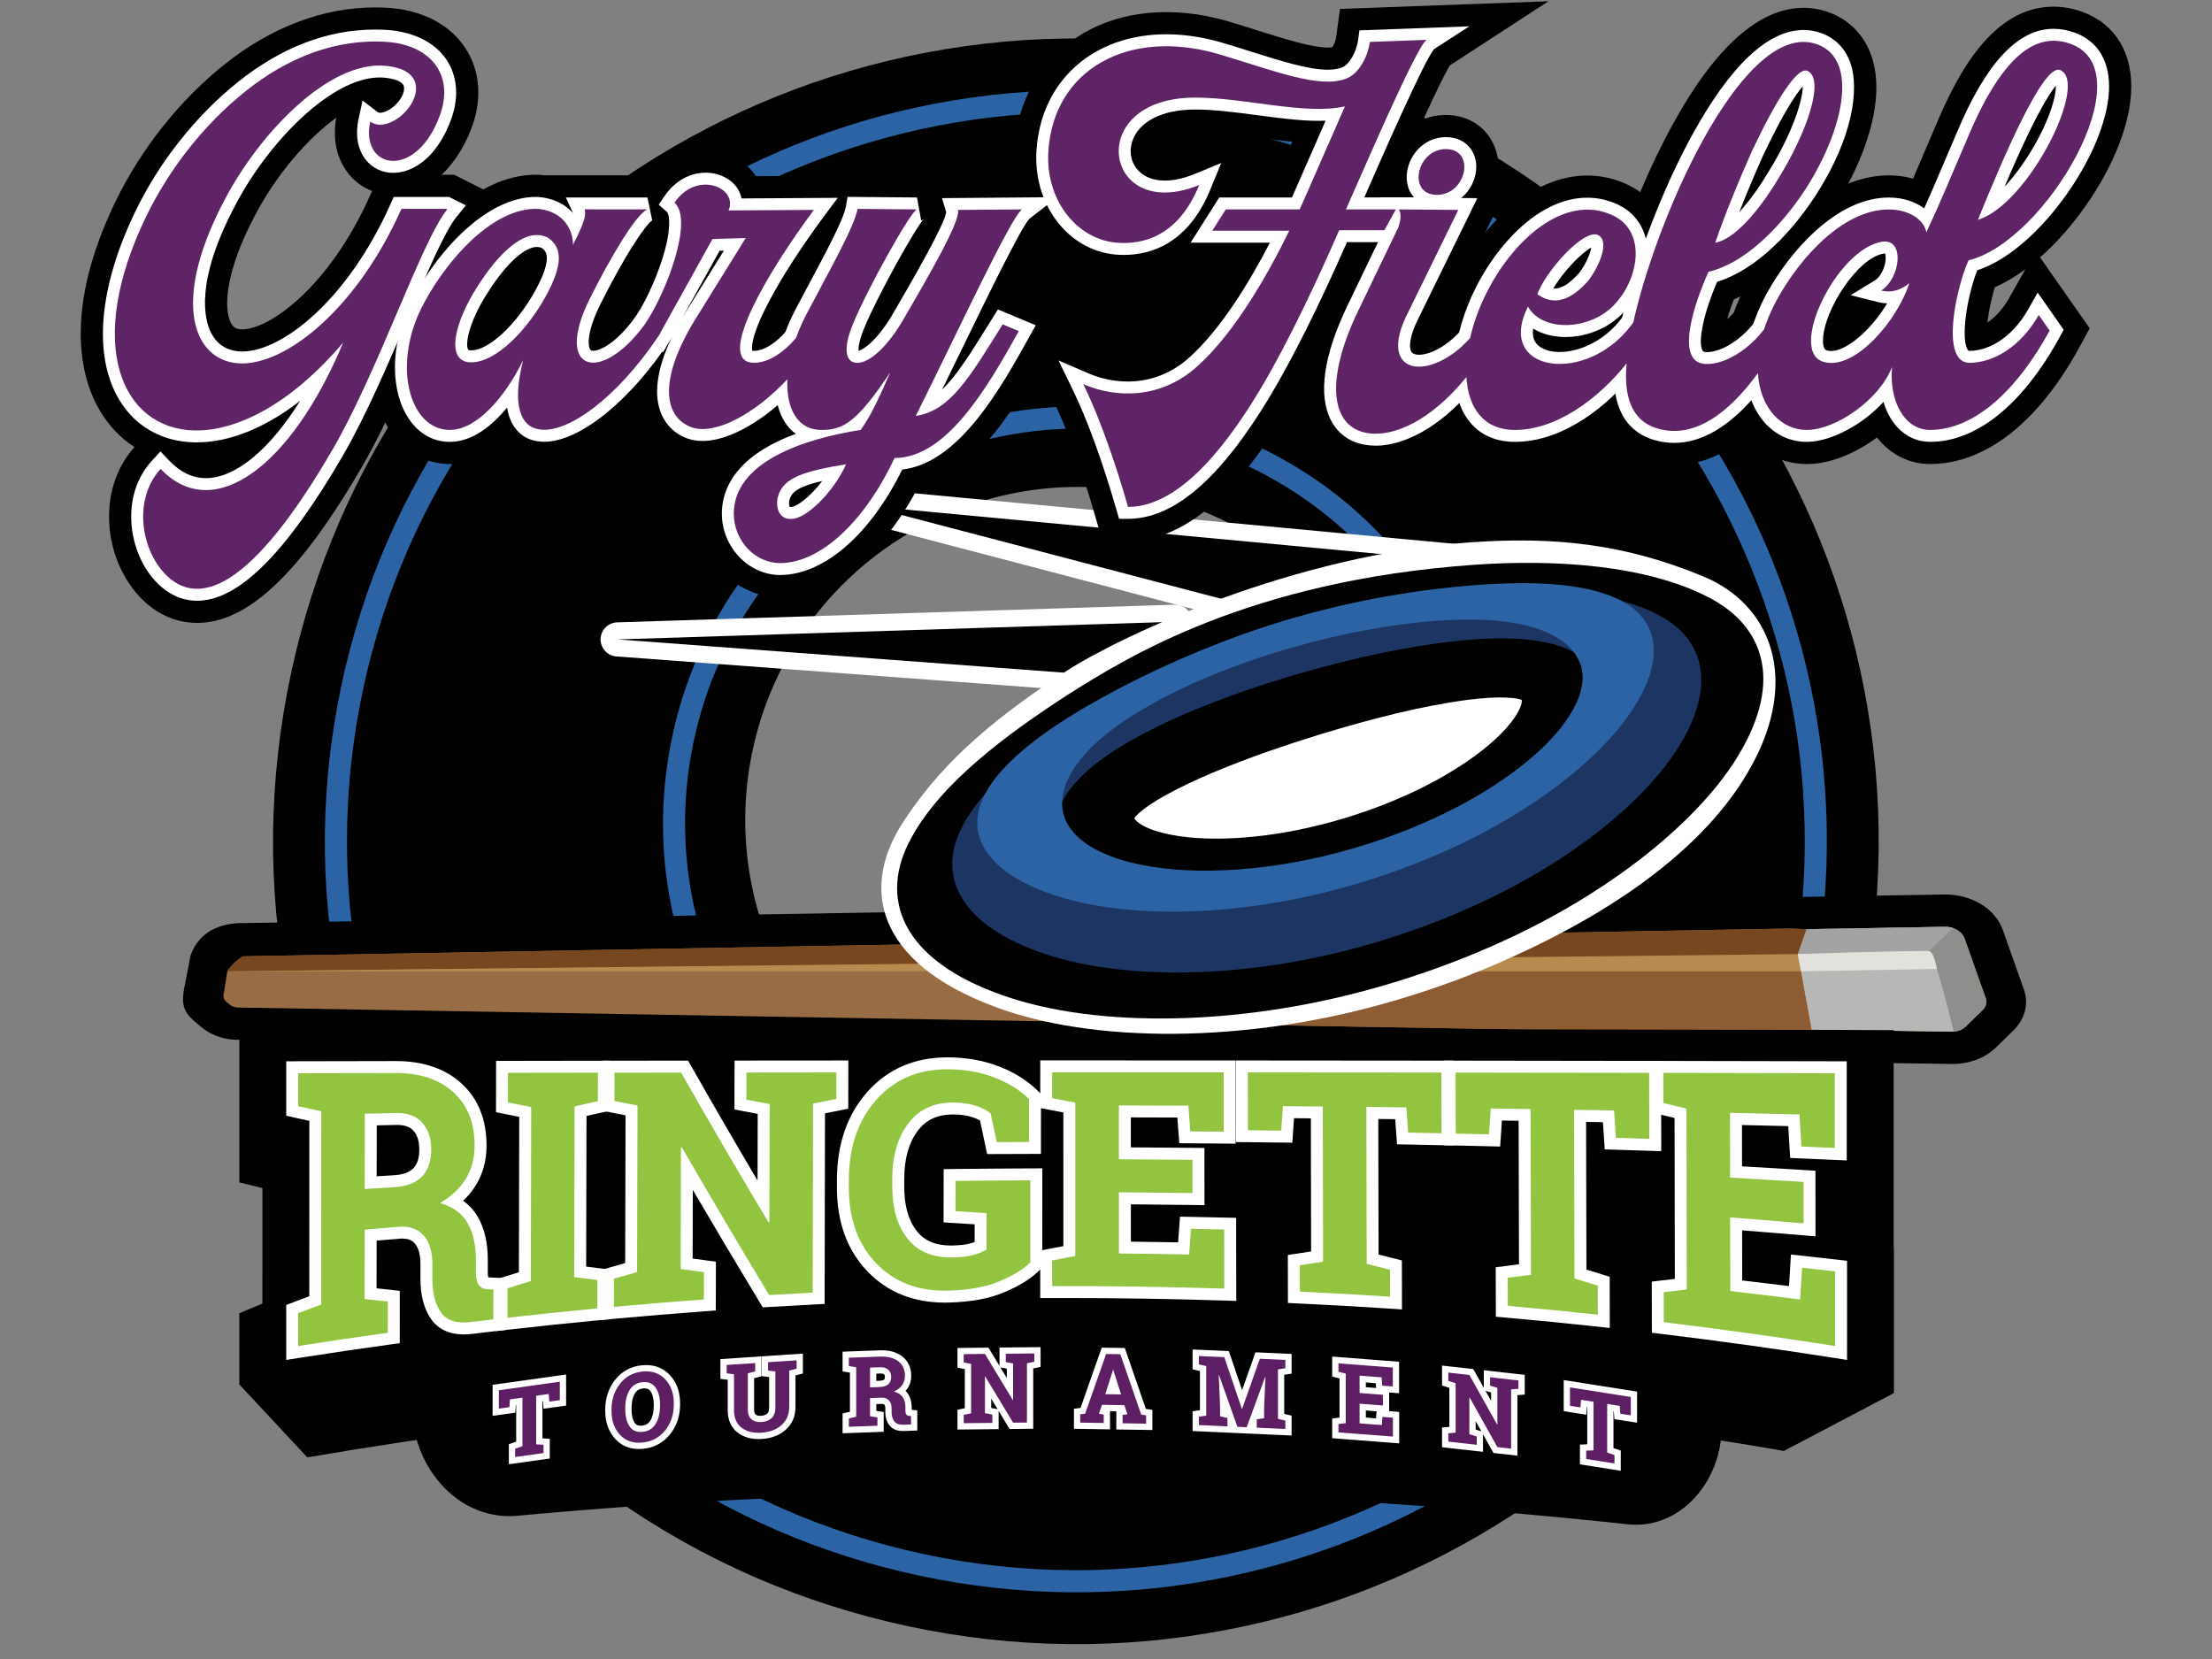 <?xml version="1.0" encoding="utf-8"?>
<!-- Generator: Adobe Illustrator 16.0.0, SVG Export Plug-In . SVG Version: 6.00 Build 0)  -->
<!DOCTYPE svg PUBLIC "-//W3C//DTD SVG 1.1//EN" "http://www.w3.org/Graphics/SVG/1.1/DTD/svg11.dtd">
<svg version="1.1" id="Layer_1" xmlns="http://www.w3.org/2000/svg" xmlns:xlink="http://www.w3.org/1999/xlink" x="0px" y="0px"
	 width="400px" height="300px" viewBox="-94.418 -64.177 400 300" enable-background="new -94.418 -64.177 400 300"
	 xml:space="preserve">
<rect x="-94.418" y="-64.177" width="400" height="300" fill="#808080" stroke="none"/>
<g>
	<path d="M159.372,96.622c-6.938,32.499-38.905,53.221-71.407,46.284c-32.5-6.935-53.221-38.904-46.284-71.405
		c6.937-32.501,38.906-53.223,71.404-46.285C145.587,32.154,166.308,64.124,159.372,96.622L159.372,96.622z M129.066-47.601
		C54.198-63.582-19.45-15.843-35.428,59.025C-51.407,133.895-3.668,207.543,71.2,223.522c74.869,15.98,148.516-31.76,164.497-106.63
		C251.675,42.026,203.937-31.622,129.066-47.601L129.066-47.601z"/>
	<path d="M128.059-42.877C55.916-58.275-15.306-12.11-30.702,60.033C-46.1,132.178,0.064,203.397,72.208,218.796
		c72.145,15.397,143.367-30.769,158.759-102.912C246.369,43.741,200.2-27.478,128.059-42.877L128.059-42.877z M69.839,229.905
		c-19.16-4.091-36.948-11.813-52.871-22.95c-15.377-10.757-28.372-24.229-38.625-40.047c-10.253-15.816-17.248-33.181-20.788-51.61
		c-3.669-19.083-3.455-38.474,0.636-57.634c4.09-19.158,11.811-36.948,22.95-52.87C-8.103-10.583,5.373-23.578,21.189-33.831
		C37.005-44.083,54.37-51.077,72.8-54.618c19.082-3.667,38.474-3.454,57.634,0.634c19.158,4.088,36.947,11.812,52.868,22.95
		c15.378,10.758,28.373,24.23,38.624,40.047c10.254,15.817,17.248,33.182,20.788,51.611c3.669,19.083,3.453,38.475-0.635,57.634
		c-4.089,19.158-11.811,36.947-22.948,52.869c-10.756,15.377-24.229,28.372-40.048,38.625
		c-15.814,10.252-33.18,17.245-51.609,20.787C108.391,234.207,88.999,233.994,69.839,229.905L69.839,229.905z"/>
	<path fill="#2B63A4" d="M127.646-40.932C56.572-56.1-13.59-10.623-28.758,60.448c-15.17,71.076,30.31,141.238,101.381,156.404
		c71.074,15.168,141.235-30.311,156.405-101.383C244.195,44.398,198.717-25.764,127.646-40.932L127.646-40.932z M71.794,220.739
		c-17.925-3.826-34.564-11.047-49.458-21.466c-14.385-10.063-26.541-22.668-36.132-37.462
		c-9.591-14.799-16.133-31.041-19.448-48.279c-3.431-17.849-3.229-35.988,0.596-53.914c3.827-17.923,11.048-34.563,21.467-49.456
		C-1.119-4.219,11.487-16.379,26.281-25.97c14.798-9.591,31.041-16.133,48.279-19.445c17.848-3.431,35.987-3.232,53.911,0.596
		c17.925,3.825,34.564,11.048,49.457,21.466c14.383,10.065,26.54,22.669,36.131,37.464c9.592,14.798,16.135,31.041,19.449,48.279
		c3.429,17.848,3.227,35.988-0.598,53.911c-3.826,17.925-11.048,34.564-21.468,49.457c-10.061,14.383-22.667,26.541-37.463,36.132
		c-14.797,9.592-31.039,16.134-48.279,19.447C107.857,224.765,89.718,224.567,71.794,220.739L71.794,220.739z"/>
	<path fill="#2B63A4" d="M115.727,14.891C77.247,6.677,39.258,31.302,31.045,69.782c-8.214,38.48,16.412,76.47,54.892,84.683
		c38.479,8.214,76.471-16.413,84.686-54.894C178.834,61.092,154.207,23.103,115.727,14.891L115.727,14.891z M85.108,158.355
		c-19.678-4.203-36.546-15.814-47.49-32.699c-10.943-16.885-14.661-37.023-10.459-56.7c4.201-19.681,15.813-36.548,32.698-47.49
		C76.742,10.52,96.879,6.804,116.559,11.005c19.68,4.2,36.545,15.813,47.491,32.699c10.945,16.883,14.659,37.021,10.46,56.701
		c-4.203,19.68-15.813,36.545-32.699,47.491C124.926,158.839,104.788,162.553,85.108,158.355L85.108,158.355z"/>
	<path d="M260.235,97.89c-1.007-0.227-2.047-0.331-3.09-0.314l-308.474,5.183l-0.04,0.002c-3.001,0.166-6.918,1.29-8.544,5.714
		l-0.036,0.093l-1.157,5.947c-0.698,3.676,0.381,4.777,2.509,6.556l0.583,0.488c1.152,0.964,2.603,1.662,4.196,2.021
		c0.752,0.171,1.533,0.261,2.314,0.271l310.036,4.366c3.086,0.043,5.993-1.041,7.977-2.97l3.124-3.047
		c2.129-2.071,2.847-4.86,1.928-7.462l-3.831-10.812C266.697,101.011,263.822,98.698,260.235,97.89L260.235,97.89z"/>
	<path fill="#986C44" d="M-50.318,108.755l279.677-5.021l2.884,0.12l25.068-0.436c1.631-0.03,3.083,0.843,3.538,2.123l3.828,10.81
		c0.26,0.731,0.058,1.515-0.542,2.099l-3.124,3.045c-0.587,0.57-1.454,0.895-2.372,0.881l-25.474-0.357l-1.697,0.837l-282.864-4.845
		c-0.562-0.009-1.097-0.195-1.491-0.524l-0.581-0.487c-0.494-0.412-0.675-1.012-0.473-1.566l0.627-3.954
		C-53.112,110.934-51.019,108.766-50.318,108.755L-50.318,108.755z"/>
	<path fill="#8E8E8D" d="M230.672,108.349l1.57-4.496l25.068-0.437c1.631-0.03,3.083,0.842,3.538,2.124l3.828,10.81
		c0.26,0.728,0.058,1.515-0.542,2.097l-3.124,3.046c-0.587,0.571-1.454,0.896-2.372,0.882l-25.474-0.358l0,0L230.672,108.349
		L230.672,108.349z"/>
	<path fill="#77481F" d="M230.631,108.474l-283.943,3.004c0.2-0.547,2.293-2.712,2.994-2.725l279.563-5.026l2.997,0.126l4.15-0.075
		C233.858,105.87,230.631,108.474,230.631,108.474L230.631,108.474z"/>
	<path fill="#A3A3A3" d="M254.364,107.807l-15.161,3.487c0,0-4.161-0.001-8.014-0.114l-0.514-2.831l1.569-4.496l25.065-0.437
		c0.212-0.003,0.422,0.01,0.63,0.035l0.813,0.186L254.364,107.807L254.364,107.807z"/>
	<path fill="#B7B7B6" d="M230.672,108.349c0,0,22.585-0.699,23.688-0.542c1.108,0.159,4.513,14.563,4.513,14.563l-25.712-0.353
		L230.672,108.349L230.672,108.349z"/>
	<polygon fill="#8D5C33" points="127.095,121.066 130.719,111.473 231.08,110.587 233.165,122.018 231.468,122.855 	"/>
	<polygon fill="#B78B4F" points="231.241,111.47 231.08,110.587 230.672,108.349 -53.312,111.478 	"/>
	<path fill="#E2E2DC" d="M231.241,111.47l24.592-0.435c0,0-0.536-3.217-1.469-3.229c-5.07-0.061-23.688,0.542-23.688,0.542
		L231.241,111.47L231.241,111.47z"/>
	<path d="M228.162,198.197c-10.139-1.74-12.818-2.148-22.997-3.499l-6.478-0.86l-5.306-0.619c-5.34-0.632-10.754-1.213-16.097-1.739
		l-9.669-0.946l-0.009-3.401l0.007,3.379l-11.362-0.815c-5.347-0.384-10.766-0.719-16.116-0.994l-6.755-0.349l-6.751-0.236
		c-9.341-0.325-18.819-0.489-28.161-0.489c-0.864,0-1.729,0.001-2.594,0.002L85.2,187.664v-0.108
		c-2.404,0.568-5.027,0.886-7.932,0.964c-0.283,0.009-0.567,0.013-0.848,0.013c-4.909,0-9.346-1.133-13.251-3.376l-0.006,3.18
		l-10.076,0.567c-2.583,0.144-5.196,0.305-7.765,0.476l-5.851,0.385l-5.831,0.471c-5.335,0.43-10.742,0.919-16.074,1.456
		l-1.503,0.151l-1.452,0.149c-5.333,0.556-10.736,1.175-16.059,1.835l-1.318,0.167l-1.208,0.154c-1.339,0.171-2.68,0.347-4.02,0.523
		c-0.408,0.055-0.82,0.095-1.225,0.124l-4.092,0.51l0.002-0.688c-0.116-0.021-0.229-0.038-0.344-0.062v0.833l-9.179,1.388
		c-5.319,0.805-10.708,1.676-16.019,2.586l-12.287-13.186v-12.878l4.168-1.744l0.007-20.887l-4.174-1.02V122.11l14.8-0.035
		c4.486-0.012,13.51-0.033,13.51-0.033c3.503,0,6.73,0.569,9.651,1.694l0.004-1.715l19.25-0.032v-0.002l18.292-0.029v0.002
		l8.473-0.01l23.979-0.023l10.669-0.006l-0.001,1.02c2.932-1.091,6.079-1.642,9.401-1.642c2.892,0,5.677,0.352,8.319,1.042v-0.432
		h14.819c6.849,0,13.702,0.004,20.548,0.008l16.917,0.007v0.002c6.881,0.005,13.764,0.012,20.644,0.02l2.904,0.001l15.818,0.019
		v0.002c6.281,0.009,12.564,0.021,18.846,0.03l2.909,0.004l15.813,0.029v0.001c7.654,0.016,15.313,0.034,22.968,0.05l10.622,0.028
		v38.657l0.052,1.87v25.102L228.162,198.197L228.162,198.197z"/>
	<path fill="#FFFFFF" d="M-26.301,148.536c1.05-0.064,2.098-0.13,3.148-0.193c1.614-0.102,2.79-0.527,3.499-1.276
		c0.71-0.749,1.056-1.844,1.059-3.339c0.002-1.517-0.349-2.646-1.07-3.448c-0.625-0.695-1.597-1.036-2.967-1.036
		c-0.061,0-0.125,0-0.186,0.002c-1.158,0.027-2.314,0.054-3.472,0.081L-26.301,148.536L-26.301,148.536z M-42.657,171.803
		l1.389-0.53c0.925-0.354,1.852-0.702,2.778-1.052l0.01-31.712c-0.829-0.182-1.657-0.364-2.488-0.549l-1.689-0.376v-9.849
		l19.83-0.038c4.954,0,8.962,1.375,11.911,4.093c2.982,2.75,4.489,6.531,4.48,11.233c-0.006,2.652-0.652,5.044-1.922,7.11
		c-0.627,1.021-1.402,1.967-2.319,2.823c1.103,0.784,1.999,1.764,2.671,2.934c1.2,2.08,1.805,4.687,1.798,7.748l-0.003,2.285
		c0,0.449,0.045,0.726,0.086,0.88c0.003,0,0.078,0.003,0.078,0.003l3.011,0.167l-0.02,9.353l-1.903,0.223
		c-1.354,0.156-2.706,0.319-4.059,0.48c-0.535,0.065-1.055,0.097-1.543,0.097c-3.284,0-5.017-1.496-5.893-2.75
		c-1.291-1.849-1.944-4.313-1.939-7.326l0.004-2.616c0.002-1.684-0.334-2.938-1-3.723c-0.332-0.394-0.934-0.916-2.285-0.916
		c-0.074,0-0.149,0.001-0.226,0.004c-1.47,0.119-2.941,0.243-4.413,0.366l-0.008,8.624c0.757,0.084,4.197,0.462,4.197,0.462
		l-0.01,9.462l-1.861,0.256c-5.365,0.741-10.805,1.542-16.169,2.38l-2.492,0.392V171.803L-42.657,171.803z"/>
	<path fill="#FFFFFF" d="M-4.807,174.107l2.158,0.005l-2.158-0.01l0.015-6.896l1.503-0.477c0.901-0.285,1.802-0.567,2.703-0.847
		l0.061-28.097c-0.823-0.165-1.647-0.33-2.469-0.494l-1.734-0.352l0.019-9.274l20.581-0.031l-0.023,9.048l-1.688,0.374
		c-0.841,0.186-1.68,0.374-2.521,0.561l-0.063,27.248l4.203,0.525l-0.021,8.993l-1.949,0.183
		c-5.387,0.513-10.843,1.081-16.213,1.691l-2.405,0.272L-4.807,174.107L-4.807,174.107z"/>
	<path fill="#FFFFFF" d="M14.453,165.426l1.555-0.45c0.875-0.253,1.751-0.506,2.627-0.754l0.067-26.717
		c-0.811-0.16-1.622-0.317-2.432-0.477l-1.748-0.345l0.022-9.048l15.465-0.018l0.622,1.094c3.821,6.727,7.756,13.514,11.941,20.591
		l0.025-12.057c-0.814-0.154-4.206-0.798-4.206-0.798l0.021-8.84l20.58-0.016l-0.017,8.719c0,0-3.385,0.679-4.209,0.844
		l-0.066,34.464l-2.044,0.105c-2.597,0.134-5.233,0.278-7.839,0.438l-1.301,0.076l-0.676-1.114
		c-4.234-6.996-8.187-13.64-11.976-20.127l-0.032,12.412c0.778,0.105,4.208,0.572,4.208,0.572l-0.023,8.82l-1.994,0.145
		c-5.386,0.396-10.847,0.846-16.228,1.34l-2.364,0.218L14.453,165.426L14.453,165.426z"/>
	<path fill="#FFFFFF" d="M76.422,171.376c-5.658,0-10.341-1.879-13.922-5.589c-3.71-3.839-5.586-8.97-5.576-15.255l0.001-1.356
		c0.012-6.451,1.862-11.799,5.493-15.894c3.683-4.152,8.552-6.258,14.472-6.258c3.32,0,6.413,0.536,9.194,1.589
		c2.81,1.067,5.194,2.543,7.089,4.389l0.654,0.634l-0.004,10.849l-2.152,0.005c-1.941,0.005-3.886,0.013-5.826,0.021l-1.756,0.009
		l-1.292-6.079c-0.423-0.249-0.938-0.467-1.541-0.649c-0.952-0.29-2.084-0.44-3.361-0.44h-0.06c-2.746,0.012-4.807,0.979-6.298,2.96
		c-1.614,2.147-2.435,5.063-2.44,8.665l-0.002,1.401c-0.006,3.466,0.772,6.194,2.316,8.113c1.385,1.725,3.381,2.564,6.102,2.564
		c0.089,0,0.181,0,0.271-0.004c1.394-0.028,2.503-0.158,3.297-0.387c0.288-0.081,0.536-0.163,0.748-0.239l0.002-3.204
		c-1.196-0.077-2.39-0.149-3.587-0.225l-2.028-0.125l0.01-9.635l2.132-0.026c4.479-0.05,9.037-0.086,13.541-0.104l2.167-0.008
		l-0.005,17.925l-0.652,0.634c-1.48,1.445-3.529,2.707-6.261,3.861c-2.713,1.146-6.011,1.751-10.082,1.849
		C76.849,171.373,76.635,171.376,76.422,171.376L76.422,171.376z"/>
	<path fill="#FFFFFF" d="M126.9,171c-9.428-0.299-18.997-0.451-28.43-0.451c-0.873,0-1.746,0.001-2.619,0.005l-2.163,0.005
		l0.001-8.591l1.75-0.339c0.812-0.157,1.624-0.313,2.437-0.469l-0.002-24.166l-4.183-0.796l0.002-8.617h6.337
		c8.946,0,17.891,0.002,26.835,0.007h2.153l0.021,15.05l-2.179-0.019c-2.012-0.021-4.027-0.037-6.037-0.05l-1.988-0.015
		l-0.355-4.646c-2.804-0.011-5.606-0.02-8.409-0.024l0.004,5.418c3.698,0.018,7.447,0.049,11.168,0.089l2.134,0.021l0.012,10.345
		l-2.192-0.033c-3.69-0.051-7.421-0.094-11.118-0.12l0.004,6.747c2.84,0.031,5.697,0.075,8.536,0.128l0.345-4.642l2.039,0.037
		c2.004,0.036,4.005,0.078,6.007,0.125l2.104,0.049l0.023,15.024L126.9,171L126.9,171z"/>
	<path fill="#FFFFFF" d="M156.802,172.455c-5.393-0.351-10.866-0.66-16.268-0.915l-2.055-0.095l-0.014-8.678
		c0,0,3.417-0.52,4.208-0.64l-0.048-24.072c-1.013-0.009-2.023-0.018-3.038-0.025l-0.316,4.426l-2.034-0.024
		c-2.004-0.024-4.008-0.047-6.012-0.067l-2.133-0.021l-0.024-14.755l2.16,0.001c11.672,0.007,23.34,0.017,35.009,0.029l2.151,0.004
		l0.037,15.335l-2.211-0.046c-2.012-0.041-4.026-0.084-6.036-0.121l-1.969-0.038l-0.331-4.549c-1.02-0.013-2.039-0.022-3.058-0.034
		l0.052,24.514c0.865,0.217,1.732,0.437,2.594,0.658l1.621,0.413l0.021,8.852L156.802,172.455L156.802,172.455z"/>
	<path fill="#FFFFFF" d="M194.283,175.7c-5.385-0.581-10.85-1.118-16.243-1.6l-1.962-0.176l-0.022-8.942l4.207-0.538l-0.063-25.95
		c-1.01-0.016-2.018-0.03-3.029-0.043l-0.314,4.703l-2.066-0.05c-2.006-0.047-4.008-0.093-6.013-0.138l-2.105-0.044l-0.038-15.301
		l2.168,0.001c11.668,0.015,23.338,0.029,35.007,0.047l2.15,0.006l0.03,16.317l-2.23-0.071c-2.012-0.067-4.022-0.128-6.034-0.19
		l-1.955-0.06l-0.333-4.918c-1.014-0.021-2.027-0.038-3.042-0.055l0.062,26.713c0.895,0.273,1.792,0.549,2.688,0.825l1.519,0.469
		l0.019,9.255L194.283,175.7L194.283,175.7z"/>
	<path fill="#FFFFFF" d="M237.1,181.35c-10.238-1.601-20.636-3.044-30.913-4.29l-1.896-0.229l-0.017-9.255
		c0,0,3.419-0.398,4.172-0.483l-0.049-29.104c-0.842-0.202-1.682-0.404-2.525-0.606l-1.652-0.395l-0.018-9.318l6.344,0.01
		c8.945,0.02,17.89,0.036,26.834,0.056l2.152,0.002v17.926l-2.253-0.099c-2.009-0.09-4.018-0.18-6.031-0.263l-1.944-0.083
		l-0.352-5.759c-2.786-0.068-5.574-0.131-8.364-0.194l0.009,7.466c3.758,0.213,7.532,0.438,11.259,0.669l2.02,0.126l0.008,11.867
		l-2.34-0.198c-3.624-0.308-7.288-0.606-10.932-0.889l0.013,9.06c2.813,0.325,5.647,0.667,8.469,1.019l0.345-5.707l2.253,0.247
		c1.995,0.216,3.988,0.438,5.982,0.667l1.913,0.22v17.932L237.1,181.35L237.1,181.35z"/>
	<path fill="#92C440" d="M-7.862,168.17c-0.34-0.51-0.509-1.259-0.507-2.248c0.002-0.762,0.004-1.523,0.005-2.285
		c0.003-2.695-0.498-4.911-1.51-6.665c-1.011-1.753-2.674-2.957-4.99-3.598c2.049-1.184,3.606-2.637,4.669-4.366
		c1.064-1.731,1.598-3.719,1.602-5.984c0.007-4.117-1.253-7.309-3.784-9.645c-2.531-2.329-6.025-3.529-10.483-3.521
		c-4.487,0.008-8.972,0.017-13.458,0.025c-1.392,0.004-2.786,0.006-4.179,0.01c0,1.987,0,3.975,0,5.962
		c1.393,0.31,2.785,0.614,4.177,0.92c-0.003,11.647-0.007,23.296-0.011,34.945c-1.388,0.516-2.777,1.039-4.167,1.57
		c0,1.977,0,3.953,0,5.93c5.397-0.846,10.8-1.642,16.208-2.388c0.001-1.881,0.003-3.764,0.005-5.644
		c-1.398-0.154-2.797-0.308-4.196-0.462c0.004-4.181,0.008-8.363,0.012-12.544c2.146-0.185,4.29-0.362,6.436-0.537
		c1.847-0.086,3.278,0.475,4.291,1.667c1.011,1.193,1.517,2.895,1.513,5.124c-0.001,0.872-0.003,1.746-0.003,2.617
		c-0.005,2.566,0.513,4.6,1.551,6.087c1.039,1.488,2.84,2.058,5.407,1.747c1.355-0.164,2.709-0.325,4.065-0.482
		c0.004-1.796,0.008-3.594,0.012-5.389c-0.323-0.017-0.646-0.034-0.97-0.054C-6.956,168.941-7.521,168.678-7.862,168.17z
		 M-18.089,148.553c-1.097,1.156-2.741,1.807-4.932,1.94c-1.814,0.112-3.629,0.225-5.442,0.342c0.005-4.539,0.006-9.08,0.012-13.617
		c1.859-0.046,3.719-0.088,5.581-0.128c2.119-0.049,3.721,0.537,4.807,1.744c1.085,1.206,1.628,2.835,1.624,4.896
		C-16.442,145.792-16.992,147.394-18.089,148.553z M-2.557,129.82c5.421-0.01,10.841-0.019,16.262-0.025
		c-0.003,1.718-0.009,3.436-0.012,5.153c-1.402,0.311-2.806,0.624-4.207,0.94c-0.027,10.293-0.049,20.589-0.074,30.881
		c1.401,0.176,2.803,0.349,4.204,0.526c-0.004,1.707-0.007,3.413-0.012,5.123c-5.419,0.514-10.836,1.081-16.25,1.693
		c0.003-1.773,0.007-3.549,0.01-5.323c1.401-0.445,2.802-0.883,4.205-1.313c0.023-10.487,0.046-20.972,0.069-31.461
		c-1.403-0.274-2.804-0.556-4.206-0.84C-2.564,133.387-2.561,131.605-2.557,129.82z M52.617,129.759
		c1.406-0.002,2.809-0.003,4.208-0.003c-0.002,1.594-0.006,3.189-0.009,4.788c-1.403,0.278-2.806,0.562-4.208,0.847
		c-0.024,11.391-0.045,22.787-0.068,34.18c-2.619,0.134-5.236,0.28-7.858,0.438c-5.271-8.71-10.538-17.588-15.802-26.719
		c-0.052,0.013-0.108,0.022-0.161,0.033c-0.019,7.324-0.038,14.649-0.054,21.976c1.404,0.188,2.805,0.38,4.208,0.568
		c-0.003,1.646-0.007,3.288-0.012,4.935c-5.424,0.397-10.846,0.843-16.265,1.342c0.003-1.695,0.007-3.394,0.012-5.089
		c1.394-0.402,2.789-0.802,4.183-1.194c0.025-10.043,0.047-20.086,0.074-30.129c-1.394-0.268-2.787-0.541-4.179-0.815
		c0.005-1.706,0.009-3.41,0.014-5.119c1.393-0.001,2.787-0.002,4.18-0.005c2.624-0.003,5.25-0.006,7.874-0.01
		c5.262,9.269,10.529,18.263,15.799,27.079c0.052-0.013,0.109-0.024,0.161-0.034c0.017-7.124,0.032-14.244,0.046-21.367
		c-1.401-0.262-2.804-0.528-4.206-0.794c0.004-1.631,0.008-3.263,0.012-4.896C44.583,129.765,48.6,129.761,52.617,129.759z
		 M78.378,149.37c4.508-0.054,9.017-0.086,13.524-0.105c0.002,4.947,0,9.898-0.001,14.846c-1.281,1.248-3.145,2.384-5.595,3.417
		c-2.451,1.035-5.549,1.589-9.296,1.682c-5.312,0.131-9.633-1.479-12.958-4.922c-3.326-3.438-4.981-8.032-4.971-13.751
		c0-0.453,0-0.905,0.001-1.356c0.01-5.916,1.659-10.759,4.948-14.462c3.285-3.707,7.573-5.534,12.857-5.534
		c3.075,0.001,5.884,0.484,8.427,1.45c2.542,0.965,4.66,2.27,6.35,3.915c-0.002,2.594-0.002,5.188-0.004,7.784
		c-1.942,0.005-3.886,0.011-5.826,0.021c-0.369-1.729-0.736-3.457-1.104-5.187c-0.719-0.599-1.667-1.082-2.845-1.441
		c-1.179-0.361-2.53-0.538-4.061-0.533c-3.435,0.012-6.107,1.28-8.016,3.82c-1.909,2.542-2.869,5.864-2.874,9.958
		c0,0.469-0.001,0.934-0.001,1.399c-0.008,3.987,0.923,7.146,2.793,9.473c1.868,2.327,4.569,3.438,8.096,3.366
		c1.584-0.032,2.87-0.187,3.849-0.47c0.983-0.28,1.752-0.604,2.31-0.967c0.001-2.193,0.003-4.386,0.005-6.576
		c-1.872-0.121-3.744-0.243-5.616-0.354C78.375,153.019,78.376,151.194,78.378,149.37z M126.954,158.154
		c0.003,3.562,0.009,7.126,0.015,10.687c-10.375-0.33-20.749-0.479-31.127-0.448c0.002-1.549,0.002-3.099,0.002-4.647
		c1.396-0.266,2.792-0.535,4.186-0.797c0-9.249,0-18.493-0.001-27.742c-1.393-0.263-2.787-0.531-4.181-0.797
		c0-1.557,0-3.111,0.001-4.669c1.393,0,2.786,0,4.179,0c8.946,0,17.891,0.001,26.833,0.005c0.005,3.57,0.01,7.141,0.014,10.715
		c-2.012-0.02-4.028-0.034-6.041-0.049c-0.119-1.552-0.239-3.104-0.357-4.652c-4.19-0.018-8.378-0.03-12.569-0.037
		c0.002,3.245,0.004,6.485,0.005,9.729c4.433,0.021,8.87,0.053,13.306,0.101c0,2.003,0.003,4.008,0.003,6.014
		c-4.434-0.063-8.872-0.111-13.307-0.135c0.002,3.685,0.004,7.369,0.005,11.057c4.232,0.038,8.463,0.102,12.695,0.19
		c0.114-1.55,0.23-3.099,0.345-4.646C122.956,158.068,124.952,158.108,126.954,158.154z M166.235,129.776
		c0.01,3.659,0.019,7.316,0.027,10.976c-2.014-0.042-4.026-0.084-6.039-0.12c-0.11-1.522-0.224-3.044-0.334-4.567
		c-2.41-0.028-4.817-0.054-7.229-0.079c0.021,9.461,0.041,18.918,0.063,28.38c1.405,0.352,2.809,0.703,4.211,1.063
		c0.004,1.623,0.009,3.249,0.012,4.872c-5.435-0.355-10.87-0.66-16.308-0.918c-0.004-1.586-0.007-3.177-0.009-4.765
		c1.403-0.212,2.81-0.425,4.208-0.633c-0.019-9.359-0.036-18.715-0.055-28.072c-2.399-0.021-4.8-0.04-7.203-0.058
		c-0.105,1.474-0.208,2.947-0.316,4.418c-2.005-0.023-4.011-0.044-6.017-0.065c-0.005-3.485-0.011-6.974-0.015-10.457
		C142.9,129.756,154.568,129.764,166.235,129.776z M203.804,129.829c0.008,3.979,0.014,7.955,0.021,11.936
		c-2.012-0.066-4.022-0.13-6.036-0.192c-0.11-1.647-0.222-3.298-0.333-4.942c-2.41-0.044-4.816-0.089-7.226-0.128
		c0.022,10.17,0.045,20.343,0.07,30.515c1.402,0.422,2.804,0.85,4.206,1.28c0.004,1.752,0.008,3.504,0.014,5.258
		c-5.425-0.584-10.854-1.119-16.282-1.604c-0.005-1.689-0.009-3.379-0.012-5.068c1.401-0.179,2.802-0.358,4.203-0.536
		c-0.024-9.992-0.046-19.984-0.07-29.976c-2.4-0.036-4.801-0.074-7.203-0.108c-0.103,1.563-0.207,3.121-0.312,4.684
		c-2.006-0.048-4.009-0.096-6.015-0.137c-0.009-3.677-0.018-7.355-0.025-11.028C180.469,129.791,192.135,129.808,203.804,129.829z
		 M237.429,165.737c0,4.495,0,8.988,0,13.484c-10.316-1.615-20.645-3.05-30.984-4.301c-0.002-1.808-0.006-3.613-0.01-5.421
		c1.39-0.159,2.781-0.322,4.17-0.483c-0.019-10.908-0.035-21.815-0.055-32.725c-1.392-0.341-2.784-0.675-4.177-1.008
		c-0.004-1.817-0.007-3.632-0.01-5.45c1.392,0.002,2.784,0.006,4.177,0.007c8.944,0.017,17.891,0.034,26.83,0.054
		c0,4.503,0,9.009,0,13.514c-2.009-0.089-4.02-0.176-6.036-0.261c-0.115-1.935-0.233-3.865-0.351-5.794
		c-4.187-0.104-8.375-0.202-12.561-0.296c0.005,3.904,0.013,7.809,0.016,11.715c4.428,0.248,8.855,0.509,13.281,0.781
		c0.001,2.496,0.001,4.995,0.005,7.492c-4.425-0.376-8.848-0.732-13.276-1.07c0.008,4.438,0.014,8.876,0.02,13.315
		c4.217,0.482,8.432,0.989,12.643,1.523c0.116-1.915,0.231-3.828,0.348-5.746C233.446,165.287,235.441,165.509,237.429,165.737z"/>
	<path d="M199.933,211.464c-66.79-7.204-133.931-7.719-200.813-1.544c-11.593,1.072-20.916-10.743-18.83-23.905
		c0.291-1.834,0.581-3.667,0.873-5.502c77.978-8.999,156.421-8.507,234.281,1.473c0.422,2.904,0.844,5.812,1.269,8.717
		C218.398,202.268,210.091,212.559,199.933,211.464L199.933,211.464z"/>
	<path fill="#FFFFFF" d="M100.839,60.761c-0.078,0-0.153-0.002-0.23-0.009L17.04,54.526c-1.636-0.122-2.89-1.502-2.855-3.142
		c0.037-1.64,1.348-2.965,2.985-3.018l100.828-3.195c0.036,0,0.069-0.001,0.102-0.001c1.421,0,2.663,0.974,2.997,2.363
		c0.341,1.422-0.362,2.888-1.683,3.51c-6.842,3.226-12.209,6.153-16.887,9.215C102.024,60.586,101.437,60.761,100.839,60.761
		L100.839,60.761z"/>
	<path d="M118.097,48.252L17.268,51.448l83.571,6.228C106.329,54.083,112.162,51.05,118.097,48.252L118.097,48.252z"/>
	<path fill="#FFFFFF" d="M127.907,47.578c-0.262,0-0.525-0.036-0.78-0.102L61.621,30.303c-1.554-0.404-2.534-1.938-2.254-3.519
		c0.262-1.485,1.554-2.546,3.036-2.546c0.095,0,0.191,0.005,0.29,0.013l106.719,9.991c1.638,0.152,2.867,1.564,2.796,3.205
		c-0.072,1.643-1.42,2.938-3.063,2.948c-0.241,0.002-24.272,0.237-40.028,6.937C128.729,47.494,128.316,47.578,127.907,47.578
		L127.907,47.578z"/>
	<path d="M169.126,37.312L62.404,27.323l65.504,17.171C144.439,37.463,169.126,37.312,169.126,37.312L169.126,37.312z"/>
	<path fill="#FFFFFF" d="M158.409,116.572c-27.688,8.306-55.787,7.792-73.02,1.272c-21.33-7.957-24.589-21.567-16.085-33.978
		c7.494-11.277,17.254-18.888,29.233-26.784c10.172-6.504,41.18-20.926,72.918-23.183c15.237-1.086,27.824,0.261,41.981,6.095
		c12.493,5.089,17.555,18.609,8.873,34.313c-6.958,12.763-21.624,24.976-44.482,35.108c-5.575,2.493-11.499,4.721-17.528,6.585
		c-0.303,0.093-0.604,0.184-0.906,0.274C159.059,116.379,158.734,116.473,158.409,116.572L158.409,116.572z"/>
	<path d="M110.694,83.793c0.2,0.458,1.827,2.269,8.003,3.212c7.74,1.178,18.941,0.184,30.386-3.339
		c0.189-0.058,0.383-0.117,0.573-0.178c3.666-1.146,7.228-2.507,10.533-4.016c8.001-3.638,14.346-8.101,17.815-12.018
		c2.477-2.797,2.876-4.587,2.745-5.064c-0.551-0.296-3.607-0.836-9.915,0.006c-7.951,1.048-17.012,3.325-26.502,6.216
		c-0.16,0.047-0.317,0.096-0.477,0.146c-3.06,0.943-6.075,1.933-9.007,2.963c-7.057,2.488-13.624,5.186-18.618,7.973
		C112.683,81.676,110.96,83.264,110.694,83.793L110.694,83.793z M157.466,113.523c-26.792,8.203-53.806,8.201-70.462,2.317
		c-18.577-6.452-22.652-17.744-16.575-28.591c5.322-9.761,16.903-18.467,28.262-25.807c10.458-6.619,32.649-20.588,73.405-23.484
		c14.837-1.055,31.212,0.06,42.441,5.876c9.856,5.074,13.488,14.83,5.682,28.101c-6.852,11.812-23.211,25.498-44.932,35.011
		c-5.388,2.376-11.108,4.514-16.934,6.309C158.056,113.344,157.763,113.435,157.466,113.523L157.466,113.523z"/>
	<path fill="#1C3562" d="M190.231,69.61c-4.681,5.597-13.145,11.755-24.303,16.786c-4.475,2.021-9.297,3.819-14.266,5.294
		c-14.926,4.479-29.78,5.498-40.052,3.67c-11.514-2.025-16.181-6.971-14.718-12.472c0.765-3.346,4.304-8.136,13.099-13.091
		c6.069-3.462,13.174-6.444,20.9-9.118c3.115-1.075,6.3-2.083,9.541-3.025c9.689-2.797,19.244-4.896,28.323-5.899
		c9.969-1.07,18.588-0.552,23.122,3.169C194.469,57.12,196.958,61.442,190.231,69.61L190.231,69.61z M173.785,42.544
		c-13.384,0.509-24.985,2.207-36.361,5.646c-2.665,0.808-5.307,1.71-7.922,2.705c-9.674,3.712-19.539,8.782-29.322,15.07
		c-9.278,6.055-17.729,12.95-21.017,20.188c-3.796,8.165-0.015,16.593,14.02,21.695c14.458,5.359,38.17,5.411,61.925-1.849
		c5.499-1.658,10.892-3.66,15.959-5.911c0.001,0,0,0,0,0c19.016-8.389,33.146-20.301,38.894-30.605
		c5.68-10.035,3.516-17.613-3.251-21.756C198.916,42.935,186.366,42.151,173.785,42.544L173.785,42.544z"/>
	<g>
		<path fill="#2B63A4" d="M187.997,67.208c-4.354,5.613-12.488,11.735-23.318,16.69c-4.338,1.99-9.031,3.75-13.866,5.183
			c-14.535,4.342-29.022,5.176-38.942,3.11c-11.132-2.288-15.474-7.54-13.911-13.374c0.818-3.541,4.365-8.623,12.696-13.771
			c5.742-3.592,12.35-6.614,19.504-9.198c2.884-1.041,5.831-1.991,8.838-2.857c8.979-2.576,17.934-4.299,26.689-4.932
			c9.606-0.653,18.235,0.22,23.023,4.166C191.446,54.567,194.249,59.025,187.997,67.208L187.997,67.208z M199.912,45.128
			c-6.248-3.99-16.947-4.332-28.261-3.449c-12.013,1.005-23.104,3.142-34.229,6.513c-2.603,0.791-5.188,1.646-7.744,2.569
			c-9.473,3.432-18.977,7.77-27.945,12.995c-8.528,5.031-15.878,10.671-18.474,16.581c-2.996,6.662,0.857,13.519,13.509,17.528
			c13.059,4.206,33.968,3.943,54.953-2.47c4.86-1.467,9.631-3.221,14.127-5.185c0,0,0,0.003,0,0
			c16.86-7.313,29.601-17.582,35.202-26.462C206.563,55.104,205.333,48.575,199.912,45.128L199.912,45.128z"/>
		<path d="M-33.617-42.881c-5.156,3.713-10.742,10.19-14.544,17.382l-0.019,0.036c-5.469,10.187-5.849,16.938-4.516,19.622
			c0.422,0.847,0.921,1.085,1.541,1.185c0.172,0.028,0.337,0.038,0.516,0.038c4.982,0,15.796-7.72,23.181-24.296l0.32-0.717
			c-1.641-0.641-3.1-1.699-4.231-3.098C-33.517-35.392-34.309-38.976-33.617-42.881L-33.617-42.881z M-58.779,48.467
			c-2.956,0-5.708-0.927-8.187-2.757l-0.063-0.046c-4.224-3.204-7.059-8.617-7.583-14.482c-0.497-5.548,1.103-10.692,4.507-14.52
			c-2.445-1.581-4.521-3.728-6.134-6.386c-2.738-4.507-3.944-10.316-3.487-16.8c0.458-6.52,2.533-13.638,6.17-21.154
			c4.609-9.535,11.593-18.34,19.662-24.796c8.476-6.781,17.919-10.364,27.309-10.364c0.88,0,1.771,0.034,2.65,0.094l0.07,0.007
			c6.024,0.489,10.855,3.069,13.602,7.263c2.571,3.927,3.044,8.85,1.327,13.862l-0.013,0.035c-1.126,3.226-3.015,6.569-5.621,9.011
			h2.291l8.378,4.198l-4.873,5.964c-1.754,2.147-5.097,9.99-8.049,16.908C-20.437,2.976-24.534,12.581-28.9,20.14
			C-40.114,39.468-49.607,48.467-58.779,48.467L-58.779,48.467z"/>
	</g>
	<path d="M-13.078,19.733c-4.615,0-8.709-2.452-11.235-6.73c-4.021-6.81-3.545-16.785,1.208-25.426
		c4.996-9.306,14.681-20.156,25.568-20.156c0.191,0,0.381,0.002,0.573,0.008l0.127,0.006l0.128,0.01
		c0.251,0.02,0.501,0.044,0.747,0.075H22.66l2.458,11.824c0.571-0.249,0.868-0.517,0.871-0.518
		c-0.558,0.507-1.771,2.184-3.403,4.891L32.703-4.41L30.17-0.546c-3.743,5.705-8.044,10.614-12.446,14.197
		c-4.938,4.02-9.551,6.059-13.717,6.059H4.005c-0.622,0-1.237-0.048-1.832-0.141c-2.41-0.352-4.531-1.497-6.104-3.269
		C-6.88,18.581-9.948,19.733-13.078,19.733L-13.078,19.733z"/>
	<path d="M32.644,19.569c-1.394,0-2.729-0.21-3.965-0.631l-0.139-0.048c-3.521-1.284-6.134-3.923-7.359-7.428
		c-0.998-2.857-1.054-6.119-0.173-9.754l-8.597-4.438l4.376-5.836c1.118-1.49,2.858-4.688,4.223-8.471
		c1.231-3.407,1.543-5.611,1.573-6.641l-3.213-2.804l3.089-4.525c2.579-3.778,6.485-5.945,10.719-5.945
		c3.784,0,7.185,1.732,9.097,4.637l22.792-0.139l-7.357,9.915c-1.522,2.052-2.894,4.001-4.119,5.824l7.807,12.1l-1.679,3.188
		c-2.815,5.347-7.031,10.457-11.875,14.388C44.129,15.975,38.477,19.569,32.644,19.569L32.644,19.569z"/>
	<g>
		<path d="M46.647,43.811c-8.016,0-14.538-6.775-14.538-15.103c0-4.558,1.874-11.011,10.81-15.877
			c0.105-0.059,0.211-0.115,0.316-0.173c-2.659-5.894-1.645-14.681,2.751-22.939c0.777-1.497,1.613-3.056,2.499-4.708
			c2.129-3.977,5.691-10.629,6.1-12.479l0.883-5.151l15.968,0.14l0.029,0.155l37.177-0.303L94.609-21.783
			c-0.989,1.423-3.124,5.539-5.579,10.462l9.523,3.992l-3.344,6.019C90.039,8,82.503,21.567,71.4,24.317
			C64.927,36.426,55.644,43.811,46.647,43.811L46.647,43.811z"/>
		<path d="M121.697-40.363c-4.877,0-7.126,1.634-7.568,3.034c-0.134,0.429-0.093,0.859,0.127,1.156
			c0.302,0.41,1.019,0.646,1.968,0.646c1.095,0,2.439-0.315,3.883-0.909l8.375-3.44C126.114-40.155,123.797-40.363,121.697-40.363
			L121.697-40.363z M136.598-32.478c0.767-1.739,1.698-3.874,2.664-6.079c-2.196-0.196-4.427-0.489-6.617-0.782l-2.812,6.861
			H136.598L136.598-32.478z M104.923,33.653l-1.284-4.461c-2.474-8.598-5.142-15.929-7.708-21.2L88.661-6.946l15.256,6.573
			c1.795,0.771,3.74,1.181,5.615,1.181c3.184,0,6.033-1.132,8.479-3.364l0.026-0.027c3.271-2.946,6.842-7.676,10.396-13.704h-10.446
			c-2.738,1.459-5.819,2.215-9.17,2.215c-0.595,0-1.205-0.023-1.813-0.072l-0.058-0.005c-5.352-0.48-10.161-3.233-13.543-7.748
			c-3.249-4.337-4.802-9.876-4.378-15.595c0.521-7.281,3.509-13.492,8.644-17.94c4.942-4.289,11.448-6.554,18.81-6.554
			c3.584,0,7.307,0.548,11.063,1.625l0.063,0.021c1.842,0.548,3.596,1.102,5.294,1.636c5.106,1.607,9.934,3.126,12.776,3.126
			c0.4,0,0.67-0.035,0.835-0.064c0.244-0.353,0.58-1.064,0.684-1.795l0.706-5.131l37.705-1.386L167.76-52.351
			c-1.768,2.918-6.384,13.206-9.326,19.871h9.999l-8.854,16.097h-7.813c-4.746,10.621-9.151,19.344-13.113,25.964
			c-9.748,16.204-19.259,24.07-29.088,24.07h-4.641V33.653z"/>
	</g>
	<path d="M154.358,20.423c-0.867,0-1.73-0.071-2.559-0.209c-4.006-0.657-7.243-2.974-9.085-6.515
		c-2.994-5.762-1.973-14.216,2.961-24.443l6.783-14.096l-3.509-7.72l7.003,0.06c0.09-2.549,1.104-5.114,2.819-7.091
		c2.124-2.447,5.056-3.795,8.257-3.795c2.803,0,5.312,1.046,7.071,2.942c1.575,1.703,2.446,3.992,2.446,6.449
		c0,0.558-0.046,1.12-0.134,1.676l2.72,0.024L166.791-7.093c0.621-0.687,1.244-1.504,1.832-2.473l5.113-8.428l9.236,14.317
		l-1.813,3.239c-3.576,6.386-7.93,11.671-12.591,15.288C163.865,18.495,158.955,20.423,154.358,20.423L154.358,20.423z"/>
	<path d="M179.541,19.733c-5.359,0-9.763-2.354-12.396-6.634c-3.982-6.467-3.309-17.082,1.716-27.043
		c2.393-4.79,5.714-9.191,9.338-12.381c4.544-3.998,9.528-6.11,14.414-6.11c2.442,0,4.823,0.521,7.076,1.55
		c3.985,1.811,6.667,5.184,7.54,9.493c0.691,3.404,0.166,7.206-1.354,10.675c0.063,0.049,0.123,0.102,0.186,0.156
		c0.61,0.516,1.307,1.101,2.012,1.806l3.264,3.263l-2.214,4.054c-2.973,5.441-7.24,10.514-12.018,14.286
		C191.397,17.353,185.324,19.733,179.541,19.733L179.541,19.733z"/>
	<g>
		<path d="M219.125-10.048c-0.509,1.305-0.913,2.519-1.22,3.593c1.001-0.871,2.041-2.058,2.915-3.606l0.592-1.051
			C220.606-10.689,219.838-10.34,219.125-10.048L219.125-10.048z M208.326,19.919c-1.643,0-3.288-0.245-4.893-0.729
			c-4.051-1.214-7.048-3.935-8.66-7.866c-1.214-2.96-1.598-6.604-1.142-10.831l0.007-0.046c0.312-2.716,0.825-5.657,1.52-8.739
			l0.014-0.057c2.5-10.613,7.42-23.349,12.837-33.237c7.699-14.049,15.677-21.176,23.715-21.176c1.617,0,3.206,0.292,4.73,0.866
			c3.642,1.367,6.349,4.21,7.6,8.005c1.257,3.79,1.091,8.429-0.476,13.788c-1.293,4.427-3.5,9.121-6.375,13.569l-0.029,0.042
			c-3.198,4.867-6.405,8.409-9.39,10.987l7.628,10.892l-1.828,3.356C225.93,12.794,217.43,19.919,208.326,19.919L208.326,19.919z"/>
		<path d="M266.31-12.233c-0.645,2.07-1.124,4.45-1.338,6.362c1.355-0.894,2.75-2.333,3.905-4.38l2.954-5.231
			C269.99-14.128,268.134-13.034,266.31-12.233L266.31-12.233z M232.296,19.737c-5.184,0-9.89-2.845-12.585-7.609
			c-4.043-7.141-3.035-17.105,2.695-26.659c6.708-11.226,15.941-17.931,24.69-17.931c1.019,0,2.039,0.089,3.032,0.266l0.126,0.024
			c0.433,0.088,0.854,0.189,1.267,0.307c0.493-1.147,1-2.336,1.556-3.646c0.757-1.771,1.596-3.742,2.61-6.098
			c3.844-9.183,10.222-21.365,21.249-21.365c1.72,0,3.479,0.321,5.235,0.952l0.051,0.018c5.962,2.209,9.141,7.558,8.726,14.673
			c-0.377,6.492-3.75,14.443-9.252,21.809c-2.267,3.037-4.707,5.695-7.204,7.891l8.977,12.827l-1.831,3.356
			c-7.437,13.657-17.042,21.18-27.044,21.18c-3.404,0-6.578-1.423-8.932-4.007c-0.232-0.256-0.455-0.52-0.667-0.794
			c-3.853,2.857-8.339,4.722-12.371,4.802C232.515,19.735,232.403,19.737,232.296,19.737L232.296,19.737z"/>
	</g>
	<path fill="#FFFFFF" d="M-58.779,44.458c-2.079,0-4.032-0.665-5.805-1.974c-3.362-2.55-5.608-6.904-6.036-11.66
		c-0.404-4.516,0.896-8.66,3.658-11.667l1.562-1.696l1.591,1.668c1.996,2.092,4.219,3.155,6.607,3.155
		c5.407,0,11.608-5.23,17.056-13.973c-6.321,4.901-12.759,7.511-18.773,7.511c-0.164,0-0.326-0.002-0.486-0.008
		c-5.764-0.167-10.522-2.872-13.407-7.624c-4.824-7.943-3.781-20.383,2.866-34.126C-65.592-34.942-59-43.256-51.388-49.347
		c7.867-6.294,16.213-9.484,24.805-9.484c0.788,0,1.585,0.028,2.371,0.083c4.789,0.391,8.543,2.329,10.598,5.465
		c1.878,2.869,2.195,6.551,0.887,10.366c-2.571,7.37-7.144,9.992-10.566,9.994c-1.98,0-3.742-0.828-4.955-2.331
		c-1.488-1.841-1.96-4.472-1.328-7.407l0.718-3.334l2.708,2.075c0.074,0.058,0.204,0.131,0.481,0.131
		c0.702,0,1.888-0.499,2.95-1.611c0.903-0.945,1.416-2.034,1.375-2.914c-0.064-1.281-2.226-1.682-3.508-1.808
		c-0.309-0.031-0.621-0.045-0.938-0.045c-8.679,0-19.991,11.591-25.913,22.794c-7.578,14.116-5.727,21.007-4.579,23.315
		c0.949,1.909,2.466,3.037,4.51,3.357c0.365,0.059,0.744,0.088,1.136,0.088c7.25,0,19.122-9.348,26.841-26.673l0.572-1.279h10
		l3.056,1.529l-1.706,2.087c-2.113,2.59-5.28,10.011-8.632,17.872c-3.57,8.369-7.616,17.853-11.861,25.201
		C-42.648,35.845-51.286,44.458-58.779,44.458L-58.779,44.458z"/>
	<path fill="#FFFFFF" d="M2.674-19.523c-2.267,0-5.659,3.139-8.849,8.19l-0.017,0.027c-3.272,5.017-4.18,9.229-3.578,10.341
		c0.022,0.041,0.079,0.147,0.546,0.147c3.19,0,8.16-4.616,11.561-10.74c3.282-5.981,2.008-7.238,1.207-7.784
		C3.266-19.464,2.978-19.523,2.674-19.523L2.674-19.523z M-13.078,15.726c-3.206,0-5.97-1.691-7.782-4.761
		c-3.269-5.533-2.752-14.166,1.283-21.481C-14.77-19.49-6.081-28.569,2.461-28.569c0.144,0,0.288,0.004,0.432,0.009l0.089,0.005
		c2.587,0.197,4.749,1.253,6.228,2.906l-1.301-2.819H22.66l0.861,4.138c0.012-0.005,0.021-0.01,0.035-0.017
		c-1.052,0.598-4.667,5.701-9.404,15.179c-2.43,4.896-2.305,7.453-1.848,8.192c0.064,0.101,0.141,0.228,0.544,0.228
		c1.696,0,4.991-2.169,8.215-6.928l1.589-2.349l5.051,5.929L26.819-2.74C19.586,8.292,10.418,15.705,4.008,15.705l0,0
		c-0.421,0-0.834-0.031-1.23-0.094c-1.775-0.255-3.238-1.168-4.229-2.643c-0.632-0.943-1.057-2.09-1.275-3.44
		C-5.407,12.781-8.968,15.726-13.078,15.726L-13.078,15.726z"/>
	<path fill="#FFFFFF" d="M29.066-6.888c0.104-0.169,0.205-0.342,0.313-0.514l7.103-11.45l-0.771,0.024L29.066-6.888L29.066-6.888z
		 M32.644,15.56c-0.958,0-1.858-0.141-2.678-0.418l-0.049-0.017c-2.404-0.88-4.118-2.604-4.951-4.989
		c-1.272-3.641-0.364-8.565,2.629-14.374l-2.086,3.753L18.466-4.12l1.53-2.042c1.903-2.538,4.14-7.247,5.437-11.45
		c1.579-5.112,1.27-7.799,0.703-8.294l-1.445-1.259l1.082-1.585c1.819-2.668,4.52-4.198,7.409-4.198
		c2.396,0,4.601,1.087,5.751,2.836c0.372,0.564,0.62,1.18,0.741,1.816l17.396-0.108l-2.577,3.473
		c-4.091,5.514-7.624,11.002-9.948,15.452c-3.305,6.328-3.034,8.337-2.924,8.718c0.116,0.017,0.24,0.026,0.369,0.026
		c1.973,0,5.385-1.976,8.512-7.541l1.754-3.125l4.506,6.988l-0.588,1.115C50.793,6.924,40.019,15.56,32.644,15.56L32.644,15.56z"/>
	<path fill="#FFFFFF" d="M76.69-25.933L76.69-25.933L76.69-25.933z M48.457,27.504c0.022,0,0.042-0.002,0.063-0.004l0.099-0.008
		h0.098c0.298,0,1.599-0.448,3.587-2.437c0.694-0.695,1.354-1.457,1.961-2.259c-3.942,0.907-5.503,1.866-5.909,3.373
		c-0.19,0.726-0.032,1.212,0.061,1.331C48.425,27.502,48.438,27.504,48.457,27.504L48.457,27.504z M46.647,39.802
		c-5.708,0-10.531-5.08-10.531-11.092c0-3.47,1.513-8.432,8.723-12.358c1.468-0.801,3.039-1.488,4.64-2.078
		c-0.825-0.6-1.533-1.377-2.096-2.319c-2.758-4.596-1.892-12.784,2.158-20.377c0.764-1.464,1.598-3.023,2.482-4.674
		c2.732-5.1,6.131-11.45,6.512-13.672l0.311-1.81l12.558,0.11l0.756,4.171c0.318-0.12,0.482-0.281,0.488-0.287
		c-1.391,1.358-8.418,13.969-10.646,19.408l-0.021,0.048c-0.993,2.262-1.196,3.752-1.143,4.383c0.965-0.212,3.545-2.046,6.325-6.89
		l0.247-0.423c3.144-5.419,8.951-15.421,9.273-17.756l-0.762-2.536l20.854-0.172l-5.034,3.89
		c-1.463,1.499-7.427,13.737-12.22,23.582c-1.173,2.406-2.369,4.858-3.562,7.295c2.534-2.377,4.969-6.276,8.335-11.672l1.746-2.797
		l6.832,2.866l-1.17,2.107c-5.095,9.169-12.682,22.826-22.966,23.98C62.933,32.526,54.546,39.802,46.647,39.802L46.647,39.802z"/>
	<path fill="#FFFFFF" d="M107.941,29.645l-0.448-1.563c-2.54-8.815-5.292-16.371-7.955-21.847l-2.545-5.229l5.34,2.302
		c2.292,0.988,4.782,1.507,7.202,1.507c4.151,0,8.017-1.525,11.18-4.412c5.702-5.139,10.827-13.589,14.508-20.7h-14.344l5.184-8.173
		h13.146c0.865-1.94,2.299-5.22,3.794-8.648c0.763-1.739,1.544-3.529,2.291-5.232c-0.402,0.015-0.813,0.023-1.238,0.023
		c-3.471,0-7.353-0.518-11.104-1.017c-3.798-0.506-7.725-1.029-11.251-1.029c-5.975,0-10.233,2.178-11.394,5.827
		c-0.521,1.676-0.261,3.408,0.72,4.743c1.082,1.472,2.93,2.281,5.2,2.281c1.637,0,3.453-0.405,5.405-1.208l4.778-1.962l-1.96,4.778
		c-4.009,9.78-10.713,11.834-15.628,11.834c-0.491,0-0.992-0.021-1.495-0.062c-4.224-0.379-8.022-2.565-10.714-6.159
		c-2.669-3.559-3.942-8.141-3.588-12.893c0.887-12.429,10.313-20.785,23.453-20.785c3.21,0,6.56,0.495,9.954,1.471
		c1.837,0.55,3.578,1.096,5.262,1.625c5.645,1.779,10.519,3.31,13.98,3.31c0.968,0,1.793-0.122,2.451-0.369l0.049-0.019l0.047-0.015
		c1.261-0.403,2.634-2.701,2.939-4.917l0.25-1.795l19.861-0.729l-6.396,4.153c-1.766,2.141-9.153,18.966-11.955,25.349
		c-0.223,0.509-0.434,0.991-0.631,1.442h9.363l-4.445,8.08h-8.047c-5.087,11.556-9.777,20.943-13.946,27.916
		c-8.956,14.886-17.344,22.118-25.649,22.118H107.941L107.941,29.645z"/>
	<path fill="#FFFFFF" d="M154.358,16.417c-0.645,0-1.28-0.053-1.888-0.156c-2.79-0.46-4.938-1.986-6.197-4.413
		c-2.389-4.597-1.351-11.808,3.016-20.851l7.158-14.878c0.297-1.065,0.277-1.267,0.154-1.537L155.2-28.5l6.11,0.053
		c-0.875-0.952-1.356-2.26-1.356-3.69c0-3.498,2.846-7.243,7.077-7.243c2.144,0,3.43,0.9,4.129,1.657
		c0.892,0.958,1.379,2.282,1.379,3.724c0,2.064-1.005,4.215-2.707,5.625l2.902,0.027L162.174-6.794
		c-1.744,3.377-1.851,5.433-1.364,6.23c0.217,0.354,0.68,0.537,1.376,0.537c2.652,0,6.894-2.565,9.866-7.466l1.789-2.95l4.457,6.906
		l-0.637,1.133C169.891,11.471,160.528,16.417,154.358,16.417L154.358,16.417z"/>
	<path fill="#FFFFFF" d="M186.471-12.019c0.098,0.01,0.19,0.017,0.288,0.017l0,0c0.169,0,0.34-0.018,0.511-0.053
		c1.162-0.235,2.415-1.13,3.86-2.742c1.436-1.914,2.05-3.687,2.197-4.615C191.614-18.502,188.253-15.069,186.471-12.019
		L186.471-12.019z M179.541,15.726c-3.974,0-7.077-1.636-8.98-4.726c-3.22-5.229-2.463-14.524,1.879-23.14
		c3.756-7.509,11.296-16.288,20.173-16.288c1.864,0,3.684,0.402,5.413,1.19c2.788,1.268,4.662,3.627,5.274,6.644
		c0.836,4.11-0.773,9.232-4.005,12.753c-2.519,2.841-6.577,4.606-10.607,4.606c-2.26,0-4.271-0.538-5.873-1.533
		c-0.125,0.94-0.006,1.75,0.366,2.379c0.652,1.109,2.131,1.785,4.059,1.857c0.138,0.005,0.267,0.007,0.4,0.007
		c3.342,0,8.468-1.864,11.915-7.122l1.36-2.077l1.866,1.634c0.224,0.196,0.461,0.395,0.695,0.595
		c0.579,0.486,1.178,0.99,1.759,1.573l1.145,1.142l-0.775,1.418C200.583,5.831,190.284,15.726,179.541,15.726L179.541,15.726z"/>
	<path fill="#FFFFFF" d="M224.391-36.036c-1.219,2.73-2.776,6.343-4.292,10.212c1.629-1.765,3.467-4.222,5.367-7.422l0.018-0.033
		c4.423-7.176,6.104-12.956,6.093-15.284C230.47-47.31,228.209-44.108,224.391-36.036L224.391-36.036z M208.326,15.909
		c-1.25,0-2.507-0.187-3.734-0.559c-3.769-1.13-8.038-4.551-6.975-14.429c0.299-2.593,0.785-5.39,1.45-8.334
		c2.391-10.15,7.278-22.801,12.457-32.25c6.94-12.667,13.735-19.091,20.196-19.091c1.133,0,2.247,0.204,3.321,0.608
		c2.527,0.949,4.328,2.855,5.205,5.51c1.484,4.476,0.573,13.11-6.41,23.922c-5.313,8.073-11.717,13.648-17.747,15.502
		c-2.401,5.582-3.533,10.814-2.639,12.407c0.07,0.125,0.133,0.237,0.478,0.281c0.112,0.01,0.233,0.015,0.354,0.015
		c2.788,0,7.249-2.658,10.031-7.583l1.686-2.983l4.706,6.724l-0.637,1.175C225.321,5.531,217.701,15.909,208.326,15.909
		L208.326,15.909z"/>
	<g>
		<path fill="#FFFFFF" d="M277.354-48.69c-0.865,1.051-2.466,3.45-5.069,8.872c-1.419,2.951-2.847,6.189-4.209,9.39
			c3.423-3.644,6.695-9.088,8.314-13.718C277.173-46.382,277.363-47.843,277.354-48.69L277.354-48.69z M246.298-18.336
			c-4.747,0.672-10.94,10.251-11.064,15.63c-0.041,1.762,0.556,1.869,0.841,1.922l0.079,0.017c0.187,0.04,0.392,0.062,0.596,0.062
			c2.714,0,7.228-3.795,10.077-8.614c-0.532-0.017-1.067-0.093-1.599-0.226l-4.997-1.249l4.396-2.688
			c0.861-0.526,1.633-1.866,1.876-3.255c0.147-0.854,0.038-1.415-0.058-1.604c-0.013-0.002-0.026-0.002-0.038-0.002
			C246.377-18.341,246.339-18.339,246.298-18.336L246.298-18.336z M232.296,15.727c-3.776,0-7.091-2.032-9.098-5.575
			c-3.323-5.866-2.335-14.323,2.645-22.62c4.622-7.725,12.628-15.986,21.254-15.986c0.783,0,1.567,0.069,2.325,0.204l0.045,0.009
			c1.598,0.32,2.979,0.928,4.064,1.762c1.1-2.45,2.054-4.688,3.237-7.463c0.751-1.775,1.592-3.748,2.614-6.112
			c5.314-12.717,11.06-18.913,17.551-18.913c1.273,0,2.539,0.235,3.877,0.713c4.273,1.583,6.443,5.378,6.136,10.689
			c-0.332,5.643-3.494,12.988-8.464,19.646c-4.826,6.463-10.354,10.994-15.346,12.615c-1.854,4.702-3.038,12.343-1.721,14.384
			c0.123,0.192,0.171,0.192,0.325,0.192c3.077,0,7.487-1.984,10.632-7.556l1.685-2.982l4.705,6.724l-0.642,1.174
			c-6.704,12.311-15.057,19.09-23.524,19.09c-2.296,0-4.357-0.935-5.967-2.699c-1.091-1.202-1.924-2.753-2.452-4.517
			c-3.893,4.237-9.553,7.139-13.646,7.214C232.458,15.726,232.377,15.727,232.296,15.727L232.296,15.727z"/>
		<path fill="#5E2466" d="M-13.545-26.312c-4.61,5.644-12.32,28.873-20.692,43.356c-9.875,17.023-20.784,29.815-29.061,23.7
			c-5.457-4.134-7.433-14.293-2.071-20.125c9.688,10.158,23.794-0.751,33.012-22.854C-41.949,9.052-51.73,13.849-59.349,13.661
			c-13.074-0.377-19.845-15.52-8.654-38.656c4.137-8.559,10.439-16.646,17.964-22.665c7.524-6.021,16.271-9.595,25.675-8.936
			c8.088,0.659,11.946,6.112,9.593,12.979c-4.232,12.133-14.578,10.157-12.696,1.411c2.822,2.163,8.464-2.162,8.275-6.206
			c-0.094-1.881-1.599-3.481-5.454-3.856c-10.347-1.034-22.854,12.321-28.969,23.887c-9.594,17.87-6.302,28.592,1.505,29.814
			c8.183,1.317,21.82-8.841,30.285-27.84h8.088L-13.545-26.312z M78.812-26.216L90.38-26.31c-2.07,1.6-11.097,21.068-19.188,37.339
			C77.4,10.089,80.788,4.257,86.9-5.524l2.915,1.221c-5.644,10.159-13.073,22.95-22.479,22.95
			c-5.079,10.91-13.073,18.997-20.69,18.997c-4.608,0-8.371-4.137-8.371-8.933c0-9.313,12.605-13.543,22.947-15.142
			c1.79-2.54,2.917-4.891,5.363-10.44c-5.925,8.842-8.371,10.44-12.415,10.44c-4.464,0-6.427-3.92-6.2-9.162
			c-5.832,6.21-13.001,10.151-17.316,8.69c-4.889-1.787-6.207-8.277,0.564-19.375l9.217-14.859l-6.019,0.188L24.975-3.972
			l0.037,0.044c-0.11,0.167-0.224,0.325-0.334,0.49l-0.042,0.076l-0.007-0.003C17.178,7.758,8.186,14.304,3.1,13.469
			c-3.387-0.471-4.986-4.421-2.916-12.508C-3.108,7.64-8.187,13.565-13.078,13.565c-7.431,0.003-10.627-12.131-4.61-23.041
			c4.233-7.9,12.51-17.212,20.503-16.931c3.668,0.281,6.303,2.728,6.396,6.489c1.036-2.07,2.634-5.174,2.069-6.397H22.66
			c-2.162,0.94-6.863,9.031-10.438,16.178c-6.55,13.191,1.946,15.468,9.832,4.792c3.918-5.585,9.064-19.079,5.497-22.188
			c4.046-5.926,11.568-2.728,9.781,1.41l15.424-0.095C44.103-14.553,35.734,0.025,41.093,1.342c2.218,0.428,5.361-0.782,8.437-4.405
			c0.519-1.449,1.147-2.907,1.913-4.342c3.479-6.677,8.654-15.706,9.217-18.997l10.721,0.095
			c-1.222,0.471-9.03,14.577-11.379,20.314c-1.694,3.856-2.071,7.43,0.658,7.43c2.162,0,5.455-2.916,8.372-7.995
			C73.453-14.176,79.377-24.335,78.812-26.216z M4.604-21.23c-4.232-2.069-9.217,3.386-12.603,8.747
			c-4.234,6.487-6.019,13.825-1.224,13.825c4.609,0,10.158-5.925,13.451-11.851C7.424-16.34,7.332-19.444,4.604-21.23z
			 M58.589,19.776c-7.429,1.221-11.379,2.351-12.321,5.829c-0.564,2.163,0.377,4.232,2.445,4.047
			C51.443,29.652,56.333,24.759,58.589,19.776z M155.932-22.548l2.069-3.762h-9.028c2.539-5.642,12.698-29.438,14.577-30.66
			l-10.253,0.376c-0.375,2.729-2.067,5.926-4.42,6.677c-4.797,1.787-12.979-1.502-23.041-4.513
			c-16.367-4.704-29.627,2.915-30.662,17.399c-0.659,8.84,4.986,16.083,12.321,16.742c4.702,0.375,11.099-1.036,14.954-10.44
			c-10.533,4.326-16.081-2.444-14.202-8.463c1.222-3.858,5.457-7.338,13.449-7.338c9.032,0,19.846,3.196,27.089,1.598
			c-2.822,6.396-7.055,16.175-8.183,18.622h-13.355l-2.444,3.855h13.918c-3.949,8.09-9.874,18.434-16.553,24.455
			c-6.489,5.925-14.576,5.925-20.689,3.292c3.48,7.146,6.301,15.986,8.086,22.195c8.652,0,16.835-9.498,23.795-21.066
			c5.454-9.123,10.816-20.786,14.391-28.969H155.932z M165.433-28.942c5.36,0,7.056-8.277,1.599-8.277
			C161.765-37.219,159.979-28.942,165.433-28.942z M274.246-7.217l1.977,2.821c-5.739,10.532-13.449,17.962-21.632,17.962
			c-4.702,0-7.431-5.362-6.866-11.379c-2.35,6.019-10.157,11.285-15.238,11.379c-4.745,0.115-8.615-3.917-9.02-10.264
			c-5.151,7.066-11.46,12.031-18.246,9.98c-4.604-1.376-6.05-5.824-5.493-11.743c-5.336,6.671-12.869,12.029-20.187,12.029
			c-5.764,0-8.453-4.059-8.787-9.563c-6.305,7.791-13.126,10.939-17.925,10.127c-6.3-1.036-7.991-8.936-1.599-22.198l7.242-15.048
			c0.377-1.315,0.563-2.161,0.095-3.196l10.721,0.094l-9.03,18.435c-6.031,11.646,3.98,12.759,11.158,4.756
			c0.614-2.705,1.614-5.489,2.951-8.142c4.795-9.594,14.108-18.059,22.762-14.108c6.207,2.819,4.89,11.285,0.563,15.986
			c-4.231,4.798-13.072,5.364-15.801,0.564c-3.292,6.491,0.189,10.159,5.267,10.348c4.446,0.18,10.021-2.186,13.788-7.498
			c0.075-0.354,0.146-0.701,0.227-1.061c4.61-19.563,20.13-54.081,33.107-49.19c7.524,2.823,4.609,15.615-2.257,26.241
			c-4.702,7.149-11.099,13.354-17.492,14.86c-2.257,4.985-6.209,15.987-0.846,16.646c3.119,0.321,7.599-1.955,10.895-6.233
			c0.691-2.139,1.706-4.397,3.115-6.745c5.169-8.653,13.447-16.176,21.347-14.767c2.354,0.472,4.423,1.788,4.89,3.951
			c2.73-5.831,4.139-9.404,7.432-17.021c7.43-17.776,14.012-18.718,18.715-17.023c13.449,4.983-4.605,35.739-18.525,39.124
			c-2.258,4.985-5.176,18.529,0.186,18.529C265.969,1.436,270.955-1.385,274.246-7.217z M263.246-24.428
			c9.12-2.729,20.221-24.926,14.861-27.088C275.001-52.739,267.476-34.776,263.246-24.428z M215.749-20.293
			c3.481-0.563,7.997-5.83,11.57-11.849c4.985-8.089,8.275-17.587,5.174-19.186c-1.881-1.036-5.927,5.642-10.064,14.387
			C220.078-31.674,217.632-25.747,215.749-20.293z M183.584-10.983c1.411,1.036,2.821,1.317,4.139,1.036
			c1.883-0.375,3.576-1.787,5.079-3.479c2.071-2.729,3.949-7.242,1.692-8.276C191.862-22.736,185.092-15.119,183.584-10.983z
			 M250.832-12.954c-1.507,1.221-3.196,1.788-5.079,1.314c3.386-2.068,4.418-9.31,0.28-8.84
			c-8.372,1.13-17.586,20.505-10.347,21.821C241.239,2.563,248.762-6.371,250.832-12.954z"/>
	</g>
	<g>
		<path fill="#FFFFFF" d="M-5.339,186.243l13.291-1.861V190l-4.077,0.571l-0.103-1.384l-0.101,0.015v6.728L4.996,196v3.57
			l-7.396,1.035v-3.629l1.325-0.442v-6.671l-0.061,0.009l-0.101,1.413l-4.103,0.572V186.243z M26.682,184.444
			c1.249,1.31,1.881,3.044,1.881,5.155v0.187c0,2.086-0.61,3.903-1.812,5.403c-1.237,1.54-2.874,2.421-4.866,2.62
			c-0.263,0.026-0.52,0.04-0.77,0.04c-1.696,0-3.12-0.597-4.231-1.774c-1.233-1.303-1.859-3.039-1.859-5.159v-0.188
			c0-2.071,0.602-3.883,1.789-5.385c1.222-1.548,2.85-2.433,4.837-2.632C23.71,182.503,25.393,183.094,26.682,184.444z
			 M19.785,190.663c0,1.081,0.195,1.912,0.581,2.471c0.284,0.413,0.691,0.55,1.294,0.49c0.697-0.069,1.179-0.359,1.52-0.913
			c0.415-0.676,0.625-1.577,0.625-2.679v-0.205c0-1.053-0.2-1.87-0.594-2.429c-0.256-0.362-0.579-0.517-1.079-0.517
			c-0.083,0-0.168,0.005-0.255,0.013c-0.693,0.071-1.15,0.348-1.482,0.899c-0.404,0.671-0.609,1.566-0.609,2.662V190.663z
			 M43.34,184.664l1.326,0.17v5.514c0,0.507-0.11,0.871-0.326,1.083c-0.248,0.242-0.614,0.376-1.12,0.409
			c-0.458,0.032-0.797-0.042-1.007-0.222c-0.22-0.188-0.267-0.616-0.267-0.941v-5.632l1.334-0.344V181.1l-7.427,0.494v3.568
			l1.326,0.168v5.518c0,1.766,0.611,3.129,1.818,4.053c1.002,0.765,2.269,1.152,3.763,1.152c0.197,0,0.398-0.007,0.607-0.021
			c1.746-0.117,3.193-0.679,4.301-1.667c1.169-1.04,1.762-2.446,1.762-4.179v-5.64l1.336-0.348v-3.597l-7.427,0.492V184.664z
			 M70.446,190.766l1.012,0.096v3.646l-2.587,0.088c-1.098,0-1.925-0.35-2.459-1.039c-0.487-0.632-0.734-1.435-0.734-2.388v-0.711
			c0-0.203-0.028-0.476-0.164-0.614c-0.097-0.1-0.272-0.149-0.524-0.149l-0.944,0.034v1.22l1.337,0.205v3.576l-7.436,0.275v-3.588
			l1.328-0.306v-7.081l-1.328-0.208v-3.572l6.696-0.246c1.685-0.069,3.05,0.301,4.066,1.082c1.08,0.831,1.651,2.056,1.651,3.542
			c0,0.866-0.24,1.645-0.714,2.313c-0.095,0.135-0.2,0.264-0.313,0.388c0.167,0.163,0.315,0.342,0.443,0.538
			c0.444,0.68,0.669,1.515,0.669,2.481V190.766z M64.6,185.51c0.577-0.021,0.792-0.159,0.857-0.218
			c0.041-0.036,0.142-0.127,0.142-0.459c0-0.346-0.109-0.447-0.156-0.491c-0.098-0.091-0.32-0.144-0.609-0.144l-0.789,0.027v1.305
			L64.6,185.51z M86.322,179.5l7.428-0.074v3.58l-1.329,0.271v10.912l-4.274,0.044l-1.984-3.289v3.31l-7.438,0.074v-3.579
			l1.329-0.271v-7.082l-1.329-0.244v-3.574l5.603-0.058l1.995,3.302V179.5z M85.98,190.64l-1.156-1.915v1.706L85.98,190.64z
			 M86.494,183.105l1.155,1.913v-1.7L86.494,183.105z M108.983,179.585l-4.174-0.063l-3.836,10.9l-1.188,0.146v3.628l6.52,0.101
			v-3.283l1.145,0.018v3.284l6.521,0.098v-3.635l-1.178-0.179L108.983,179.585z M130.194,187.197l-2.4-7.054l-6.552-0.293v3.588
			l1.33,0.317v7.079l-1.33,0.197v3.571l17.902,0.806v-3.59l-1.336-0.318v-7.077l1.336-0.197v-3.572l-6.53-0.294L130.194,187.197z
			 M156.787,191.002l1.813,0.138v5.689l-12.116-0.934v-3.568l1.325-0.155v-7.076l-1.325-0.359v-3.603l12.099,0.936v5.696
			l-1.796-0.14V191.002z M154.412,192.302l0.096-1.275l-1.936-0.149v1.282L154.412,192.302z M154.364,185.946l-1.792-0.138v0.864
			l1.856,0.144L154.364,185.946z M173.902,183.605l7.396,0.833v3.565l-1.321,0.109v10.941l-4.326-0.484l-1.894-3.388v3.176
			l-7.406-0.832v-3.567l1.321-0.108v-7.07l-1.321-0.407v-3.613l5.646,0.634l1.904,3.403V183.605z M173.46,194.649l-1.033-1.849
			v1.534L173.46,194.649z M174.189,187.309l1.033,1.848v-1.529L174.189,187.309z M197.415,191.032l0.101,1.413l4.099,0.646v-5.623
			l-13.262-2.088v5.621l4.071,0.644l0.102-1.383l0.079,0.013v6.728l-1.322,0.05v3.571l7.386,1.161v-3.639l-1.322-0.465v-6.659
			L197.415,191.032z"/>
		<path fill="#5E1E64" d="M-4.205,187.229l11.023-1.544v3.328l-1.902,0.267l-0.103-1.384l-2.276,0.319v8.789l1.324,0.07v1.509
			l-5.128,0.718v-1.509l1.325-0.442v-8.789l-2.26,0.313l-0.101,1.414l-1.903,0.266V187.229z M25.862,185.227
			c1.044,1.096,1.567,2.553,1.567,4.372v0.187c0,1.83-0.521,3.395-1.563,4.694c-1.043,1.299-2.407,2.032-4.094,2.201
			c-1.677,0.169-3.032-0.292-4.064-1.385c-1.033-1.092-1.549-2.551-1.549-4.381v-0.188c0-1.817,0.515-3.379,1.545-4.682
			c1.029-1.303,2.383-2.039,4.061-2.207C23.451,183.67,24.816,184.133,25.862,185.227z M24.938,189.827
			c0-1.299-0.268-2.326-0.802-3.083c-0.534-0.755-1.325-1.081-2.372-0.978c-1.046,0.106-1.827,0.587-2.342,1.442
			c-0.515,0.855-0.771,1.938-0.771,3.247v0.207c0,1.321,0.26,2.358,0.78,3.114c0.521,0.755,1.301,1.079,2.341,0.975
			c1.053-0.104,1.844-0.588,2.373-1.447c0.528-0.86,0.793-1.951,0.793-3.272V189.827z M44.474,183.666l1.326,0.17v6.512
			c0,0.827-0.222,1.458-0.667,1.894c-0.445,0.436-1.058,0.679-1.84,0.73c-0.77,0.05-1.375-0.113-1.817-0.492
			c-0.443-0.379-0.663-0.979-0.663-1.803v-6.511l1.334-0.344v-1.51l-1.334,0.089l-2.499,0.165l-1.326,0.089v1.509l1.326,0.168v6.517
			c0,1.402,0.458,2.451,1.373,3.151c0.917,0.699,2.119,0.999,3.606,0.902c1.495-0.101,2.703-0.562,3.623-1.383
			c0.922-0.82,1.382-1.932,1.382-3.332v-6.517l1.336-0.348v-1.508l-5.16,0.342V183.666z M70.015,191.864l0.309,0.029v1.521
			l-1.294,0.046c-0.817,0.03-1.39-0.168-1.722-0.597c-0.332-0.43-0.497-0.995-0.497-1.693v-0.711c0-0.604-0.162-1.073-0.485-1.405
			c-0.322-0.333-0.778-0.498-1.367-0.492l-2.047,0.075v3.286l1.337,0.205v1.51l-5.168,0.191v-1.509l1.328-0.306v-8.953l-1.328-0.208
			v-1.51l1.328-0.049l4.276-0.157c1.417-0.053,2.528,0.229,3.334,0.849c0.805,0.619,1.208,1.501,1.208,2.643
			c0,0.63-0.169,1.183-0.506,1.658c-0.337,0.475-0.832,0.867-1.482,1.177c0.737,0.191,1.267,0.532,1.589,1.024
			c0.323,0.494,0.484,1.114,0.484,1.861v0.634c0,0.273,0.055,0.484,0.162,0.631C69.584,191.761,69.763,191.845,70.015,191.864z
			 M66.733,184.833c0-0.56-0.172-1-0.518-1.321s-0.855-0.471-1.53-0.444l-1.773,0.064v3.576l1.731-0.065
			c0.697-0.025,1.22-0.193,1.568-0.503C66.559,185.828,66.733,185.394,66.733,184.833z M87.456,180.622v1.508l1.328,0.244v6.622
			l-0.051,0.009l-5.042-8.347l-2.504,0.024l-1.329,0.015v1.509l1.329,0.244v8.952l-1.329,0.271v1.508l5.171-0.052v-1.509
			l-1.338-0.242v-6.632l0.052-0.01l5.041,8.354l2.504-0.025v-10.717l1.329-0.271v-1.51l-1.334,0.012L87.456,180.622z
			 M111.945,191.617l0.892,0.136v1.509l-4.254-0.063v-1.51l0.867-0.134l-0.55-1.636l-4.047-0.062l-0.548,1.62l0.865,0.159v1.509
			l-4.252-0.065v-1.509l0.891-0.109l3.799-10.794l2.563,0.039L111.945,191.617z M108.31,187.979l-1.407-4.421l-0.051-0.001
			l-1.405,4.38L108.31,187.979z M130.199,190.581l-0.052-0.002l-3.178-9.338l-3.264-0.147l-1.33-0.059v1.508l1.33,0.317v8.953
			l-1.33,0.197v1.509l5.166,0.232v-1.509l-1.336-0.318v-1.962l-0.238-5.484l0.051-0.007l3.323,9.362l1.68,0.075l3.342-9.097
			l0.051,0.012l-0.24,5.498v1.962l-1.328,0.196v1.512l5.165,0.231v-1.509l-1.336-0.318v-8.951l1.336-0.197v-1.51l-4.608-0.207
			L130.199,190.581z M155.458,193.519l-4.02-0.311v-3.557l4.215,0.325v-1.93l-4.215-0.325v-3.139l3.985,0.307l0.11,1.501
			l1.915,0.148v-3.421l-8.506-0.656l-1.325-0.104v1.51l1.325,0.359v8.952l-1.325,0.155v1.51l9.849,0.759v-3.414l-1.898-0.145
			L155.458,193.519z M175.036,184.874v1.51l1.32,0.406v6.623l-0.051,0.002l-5.013-8.96l-2.486-0.278l-1.321-0.148v1.508l1.321,0.407
			v8.952l-1.321,0.108v1.509l5.139,0.577v-1.51l-1.331-0.405v-6.63l0.053-0.004l5.011,8.968l2.487,0.278v-10.718l1.321-0.109v-1.509
			l-1.326-0.15L175.036,184.874z M189.486,186.706v3.326l1.897,0.3l0.102-1.382l2.253,0.354v8.789l-1.322,0.05v1.51l5.118,0.805
			v-1.509l-1.322-0.465v-8.789l2.271,0.357l0.101,1.413l1.897,0.299v-3.327L189.486,186.706z"/>
	</g>
</g>
</svg>
